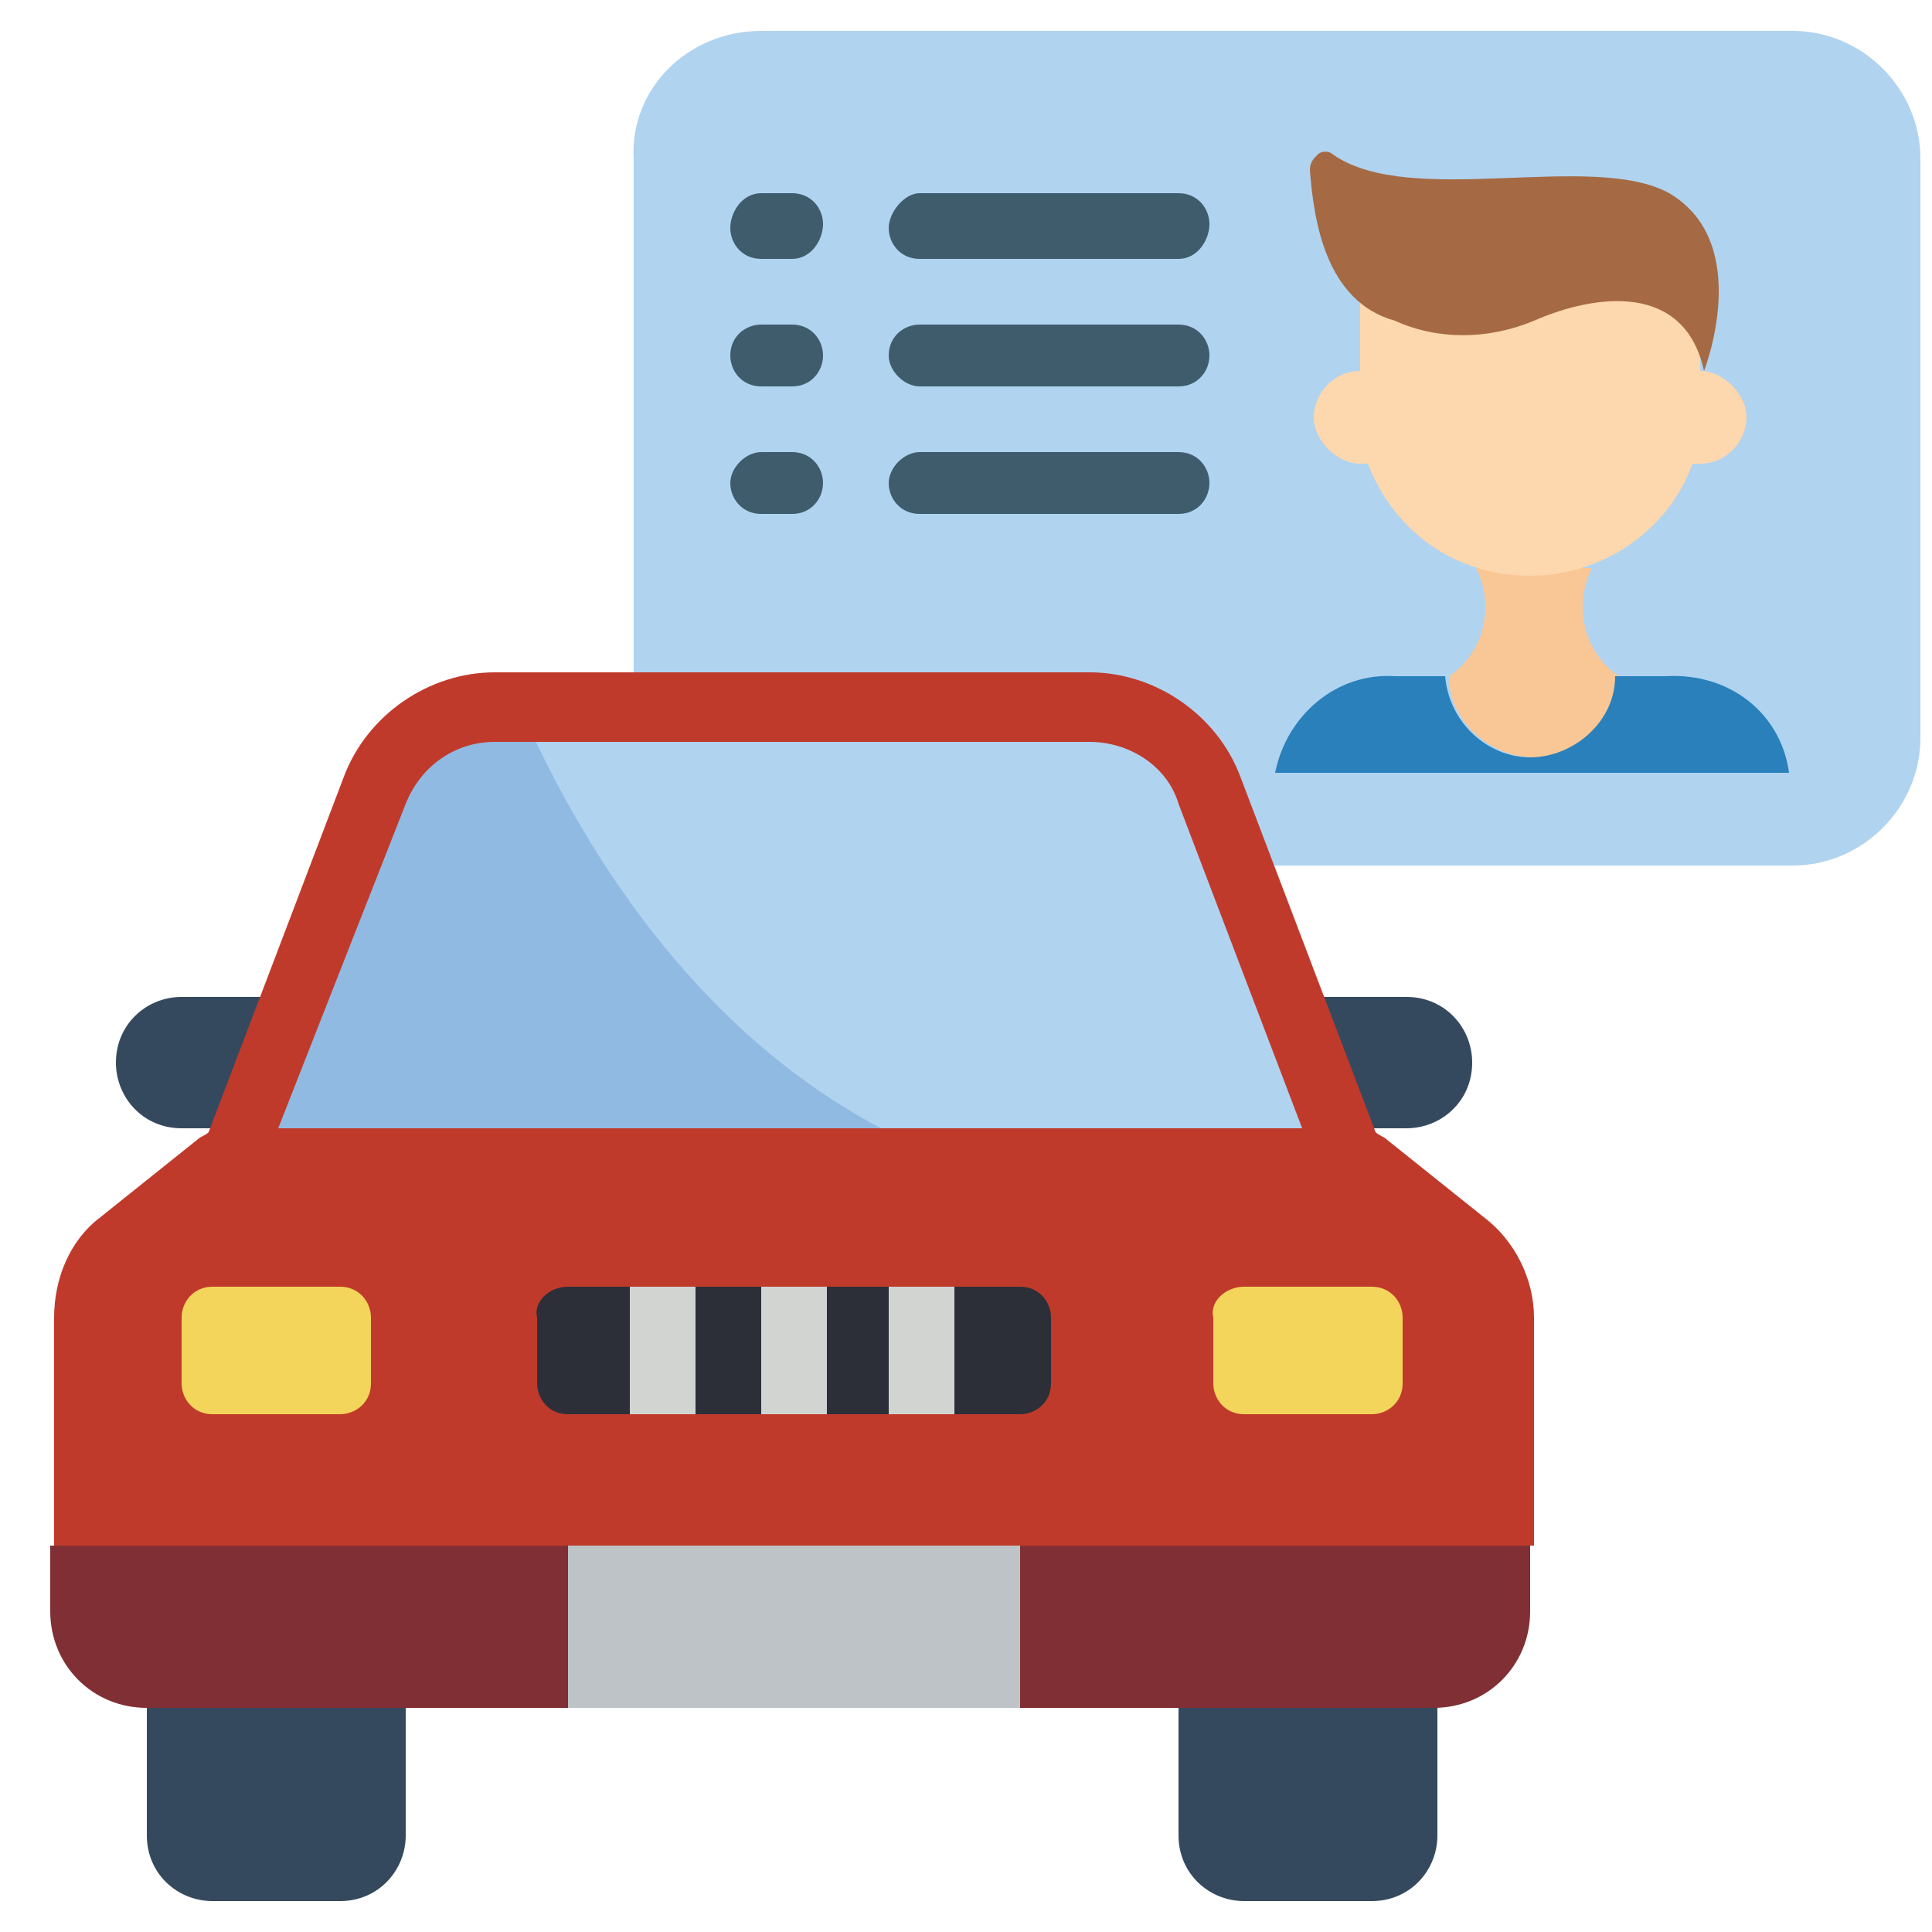 <?xml version="1.0" encoding="utf-8"?>
<!-- Generator: Adobe Illustrator 25.4.1, SVG Export Plug-In . SVG Version: 6.00 Build 0)  -->
<svg version="1.1" id="Layer_1" xmlns="http://www.w3.org/2000/svg" xmlns:xlink="http://www.w3.org/1999/xlink" x="0px" y="0px"
	 width="50px" height="50px" viewBox="0 0 50 50" style="enable-background:new 0 0 50 50;" xml:space="preserve">
<style type="text/css">
	.st0{fill:#B0D3F0;}
	.st1{fill:#F9C795;}
	.st2{fill:#2980BA;}
	.st3{fill:#3F5C6C;}
	.st4{fill:#35495E;}
	.st5{fill:#90BAE1;}
	.st6{fill:#C03A2B;}
	.st7{fill:#802F34;}
	.st8{fill:#F3D55B;}
	.st9{fill:#2C2F38;}
	.st10{fill:#D1D4D1;}
	.st11{fill:#BDC3C7;}
	.st12{fill:#FDD7AD;}
	.st13{fill:#A56A43;}
</style>
<g id="Page-1">
	<g id="_x30_25---Car-License">
		<path id="Rectangle-path" class="st0" d="M19.7,0.8h26.7c1.8,0,3.3,1.5,3.3,3.3v15c0,1.8-1.5,3.3-3.3,3.3H19.7
			c-1.8,0-3.3-1.5-3.3-3.3v-15C16.3,2.3,17.8,0.8,19.7,0.8z"/>
		<path id="Shape" class="st1" d="M41.9,17.5c-0.1,1.2-1.1,2.1-2.2,2.1s-2.2-0.9-2.2-2.1c0.9-0.6,1.2-1.8,0.7-2.8h3
			C40.7,15.7,41,16.9,41.9,17.5z"/>
		<path id="Shape_00000150810126522026988130000017424011911452910763_" class="st2" d="M46.3,20H33c0.3-1.5,1.6-2.6,3.1-2.5h1.3
			c0.1,1.2,1.1,2.1,2.2,2.1s2.2-0.9,2.2-2.1h1.3C44.8,17.4,46.1,18.5,46.3,20z"/>
		<g>
			<path id="Shape_00000077302223977124539480000010076018500140949378_" class="st3" d="M20.5,6.7h-0.8c-0.5,0-0.8-0.4-0.8-0.8
				S19.2,5,19.7,5h0.8c0.5,0,0.8,0.4,0.8,0.8S21,6.7,20.5,6.7z"/>
			<path id="Shape_00000018948822048094810580000013990745415571426215_" class="st3" d="M30.5,6.7h-6.7c-0.5,0-0.8-0.4-0.8-0.8
				S23.4,5,23.8,5h6.7c0.5,0,0.8,0.4,0.8,0.8S31,6.7,30.5,6.7z"/>
			<path id="Shape_00000113347726242618288440000008525821094857156540_" class="st3" d="M20.5,10h-0.8c-0.5,0-0.8-0.4-0.8-0.8
				c0-0.5,0.4-0.8,0.8-0.8h0.8c0.5,0,0.8,0.4,0.8,0.8C21.3,9.6,21,10,20.5,10z"/>
			<path id="Shape_00000086664383288427782830000005486646917956391610_" class="st3" d="M30.5,10h-6.7C23.4,10,23,9.6,23,9.2
				c0-0.5,0.4-0.8,0.8-0.8h6.7c0.5,0,0.8,0.4,0.8,0.8C31.3,9.6,31,10,30.5,10z"/>
			<path id="Shape_00000062185824333497393780000008350419429985762699_" class="st3" d="M20.5,13.3h-0.8c-0.5,0-0.8-0.4-0.8-0.8
				s0.4-0.8,0.8-0.8h0.8c0.5,0,0.8,0.4,0.8,0.8S21,13.3,20.5,13.3z"/>
			<path id="Shape_00000004527097740855997770000009268304191726186885_" class="st3" d="M30.5,13.3h-6.7c-0.5,0-0.8-0.4-0.8-0.8
				s0.4-0.8,0.8-0.8h6.7c0.5,0,0.8,0.4,0.8,0.8S31,13.3,30.5,13.3z"/>
		</g>
		<path id="Shape_00000123428175566676154870000003376891002655953333_" class="st4" d="M34.7,29.2h1.7c0.9,0,1.7-0.7,1.7-1.7
			c0-0.9-0.7-1.7-1.7-1.7h-2.5c-0.1,0-0.3,0-0.4,0.1H7.6c-0.1-0.1-0.3-0.1-0.4-0.1H4.7c-0.9,0-1.7,0.7-1.7,1.7
			c0,0.9,0.7,1.7,1.7,1.7H34.7z"/>
		<path id="Shape_00000057857806384520766330000017703713666969552306_" class="st0" d="M34.7,29.2l-3.3-8.7
			c-0.5-1.3-1.7-2.1-3.1-2.1H12.8c-1.4,0-2.6,0.8-3.1,2.1l-3.3,8.7H34.7z"/>
		<path id="Shape_00000042714331590522718660000001542203659691312291_" class="st5" d="M22.8,29.2H6.3l3.3-8.7
			c0.5-1.3,1.7-2.1,3.1-2.1h0.8C14.7,21.1,17.5,26.4,22.8,29.2z"/>
		<path id="Shape_00000127753816322728129860000001692165581956368526_" class="st6" d="M38.4,31.5l-2.5-2c-0.1-0.1-0.2-0.1-0.3-0.2
			l-3.5-9.2c-0.6-1.6-2.2-2.7-3.9-2.7H12.8c-1.7,0-3.3,1.1-3.9,2.7l-3.5,9.2c-0.1,0.1-0.2,0.1-0.3,0.2l-2.5,2
			c-0.8,0.6-1.2,1.6-1.2,2.6V40h38.3v-5.9C39.7,33.1,39.2,32.1,38.4,31.5L38.4,31.5z M10.5,20.8c0.4-1,1.3-1.6,2.3-1.6h15.4
			c1,0,2,0.6,2.3,1.6l3.2,8.4H7.2L10.5,20.8z"/>
		<path id="Shape_00000022545674040544001360000004244937105676037514_" class="st4" d="M3.8,43.3h6.7v4.2c0,0.9-0.7,1.7-1.7,1.7
			H5.5c-0.9,0-1.7-0.7-1.7-1.7V43.3z"/>
		<path id="Shape_00000133519042746348443410000003352188452430918078_" class="st4" d="M30.5,43.3h6.7v4.2c0,0.9-0.7,1.7-1.7,1.7
			h-3.3c-0.9,0-1.7-0.7-1.7-1.7V43.3z"/>
		<path id="Shape_00000011718379431838280970000014632441351253457080_" class="st7" d="M1.3,40h38.3v1.7c0,1.4-1.1,2.5-2.5,2.5H3.8
			c-1.4,0-2.5-1.1-2.5-2.5V40z"/>
		<path id="Rectangle-path_00000055690300829052966780000000788015635507000718_" class="st8" d="M5.5,33.3h3.3
			c0.5,0,0.8,0.4,0.8,0.8v1.7c0,0.5-0.4,0.8-0.8,0.8H5.5c-0.5,0-0.8-0.4-0.8-0.8v-1.7C4.7,33.7,5,33.3,5.5,33.3z"/>
		<path id="Rectangle-path_00000099623678199627948040000000115662229199273384_" class="st9" d="M14.7,33.3h11.7
			c0.5,0,0.8,0.4,0.8,0.8v1.7c0,0.5-0.4,0.8-0.8,0.8H14.7c-0.5,0-0.8-0.4-0.8-0.8v-1.7C13.8,33.7,14.2,33.3,14.7,33.3z"/>
		<path id="Rectangle-path_00000028308729497920759450000014800525467057075856_" class="st8" d="M32.2,33.3h3.3
			c0.5,0,0.8,0.4,0.8,0.8v1.7c0,0.5-0.4,0.8-0.8,0.8h-3.3c-0.5,0-0.8-0.4-0.8-0.8v-1.7C31.3,33.7,31.7,33.3,32.2,33.3z"/>
		<path id="Rectangle-path_00000012445098817581737790000000430763343113112493_" class="st10" d="M16.3,33.3H18v3.3h-1.7V33.3z"/>
		<path id="Rectangle-path_00000082328824410154758290000008796947701049650316_" class="st10" d="M19.7,33.3h1.7v3.3h-1.7V33.3z"/>
		<path id="Rectangle-path_00000098202135329931437780000018127541723437293744_" class="st10" d="M23,33.3h1.7v3.3H23V33.3z"/>
		<path id="Rectangle-path_00000151514313112928495270000014251987478769305736_" class="st11" d="M14.7,40h11.7v4.2H14.7V40z"/>
		<path id="Shape_00000163034243698222860180000016505308472206994106_" class="st12" d="M35.2,6.6v3c-0.7,0-1.2,0.6-1.2,1.2
			s0.6,1.2,1.2,1.2c0.1,0,0.2,0,0.2,0c0.7,1.8,2.3,2.9,4.2,2.9s3.6-1.2,4.2-2.9c0.1,0,0.2,0,0.2,0c0.7,0,1.2-0.6,1.2-1.2
			s-0.6-1.2-1.2-1.2v-3H35.2z"/>
		<path id="Shape_00000090987480804751027780000008038991259429515153_" class="st13" d="M44.1,9.6c0,0,1.3-3.3-0.9-4.6
			c-2-1.1-6.7,0.4-8.7-1c-0.1-0.1-0.3-0.1-0.4,0c-0.1,0.1-0.2,0.2-0.2,0.4c0.1,1.3,0.4,3.4,2.2,3.9c1.1,0.5,2.4,0.5,3.6,0
			C41.3,7.6,43.6,7.3,44.1,9.6z"/>
	</g>
</g>
</svg>
